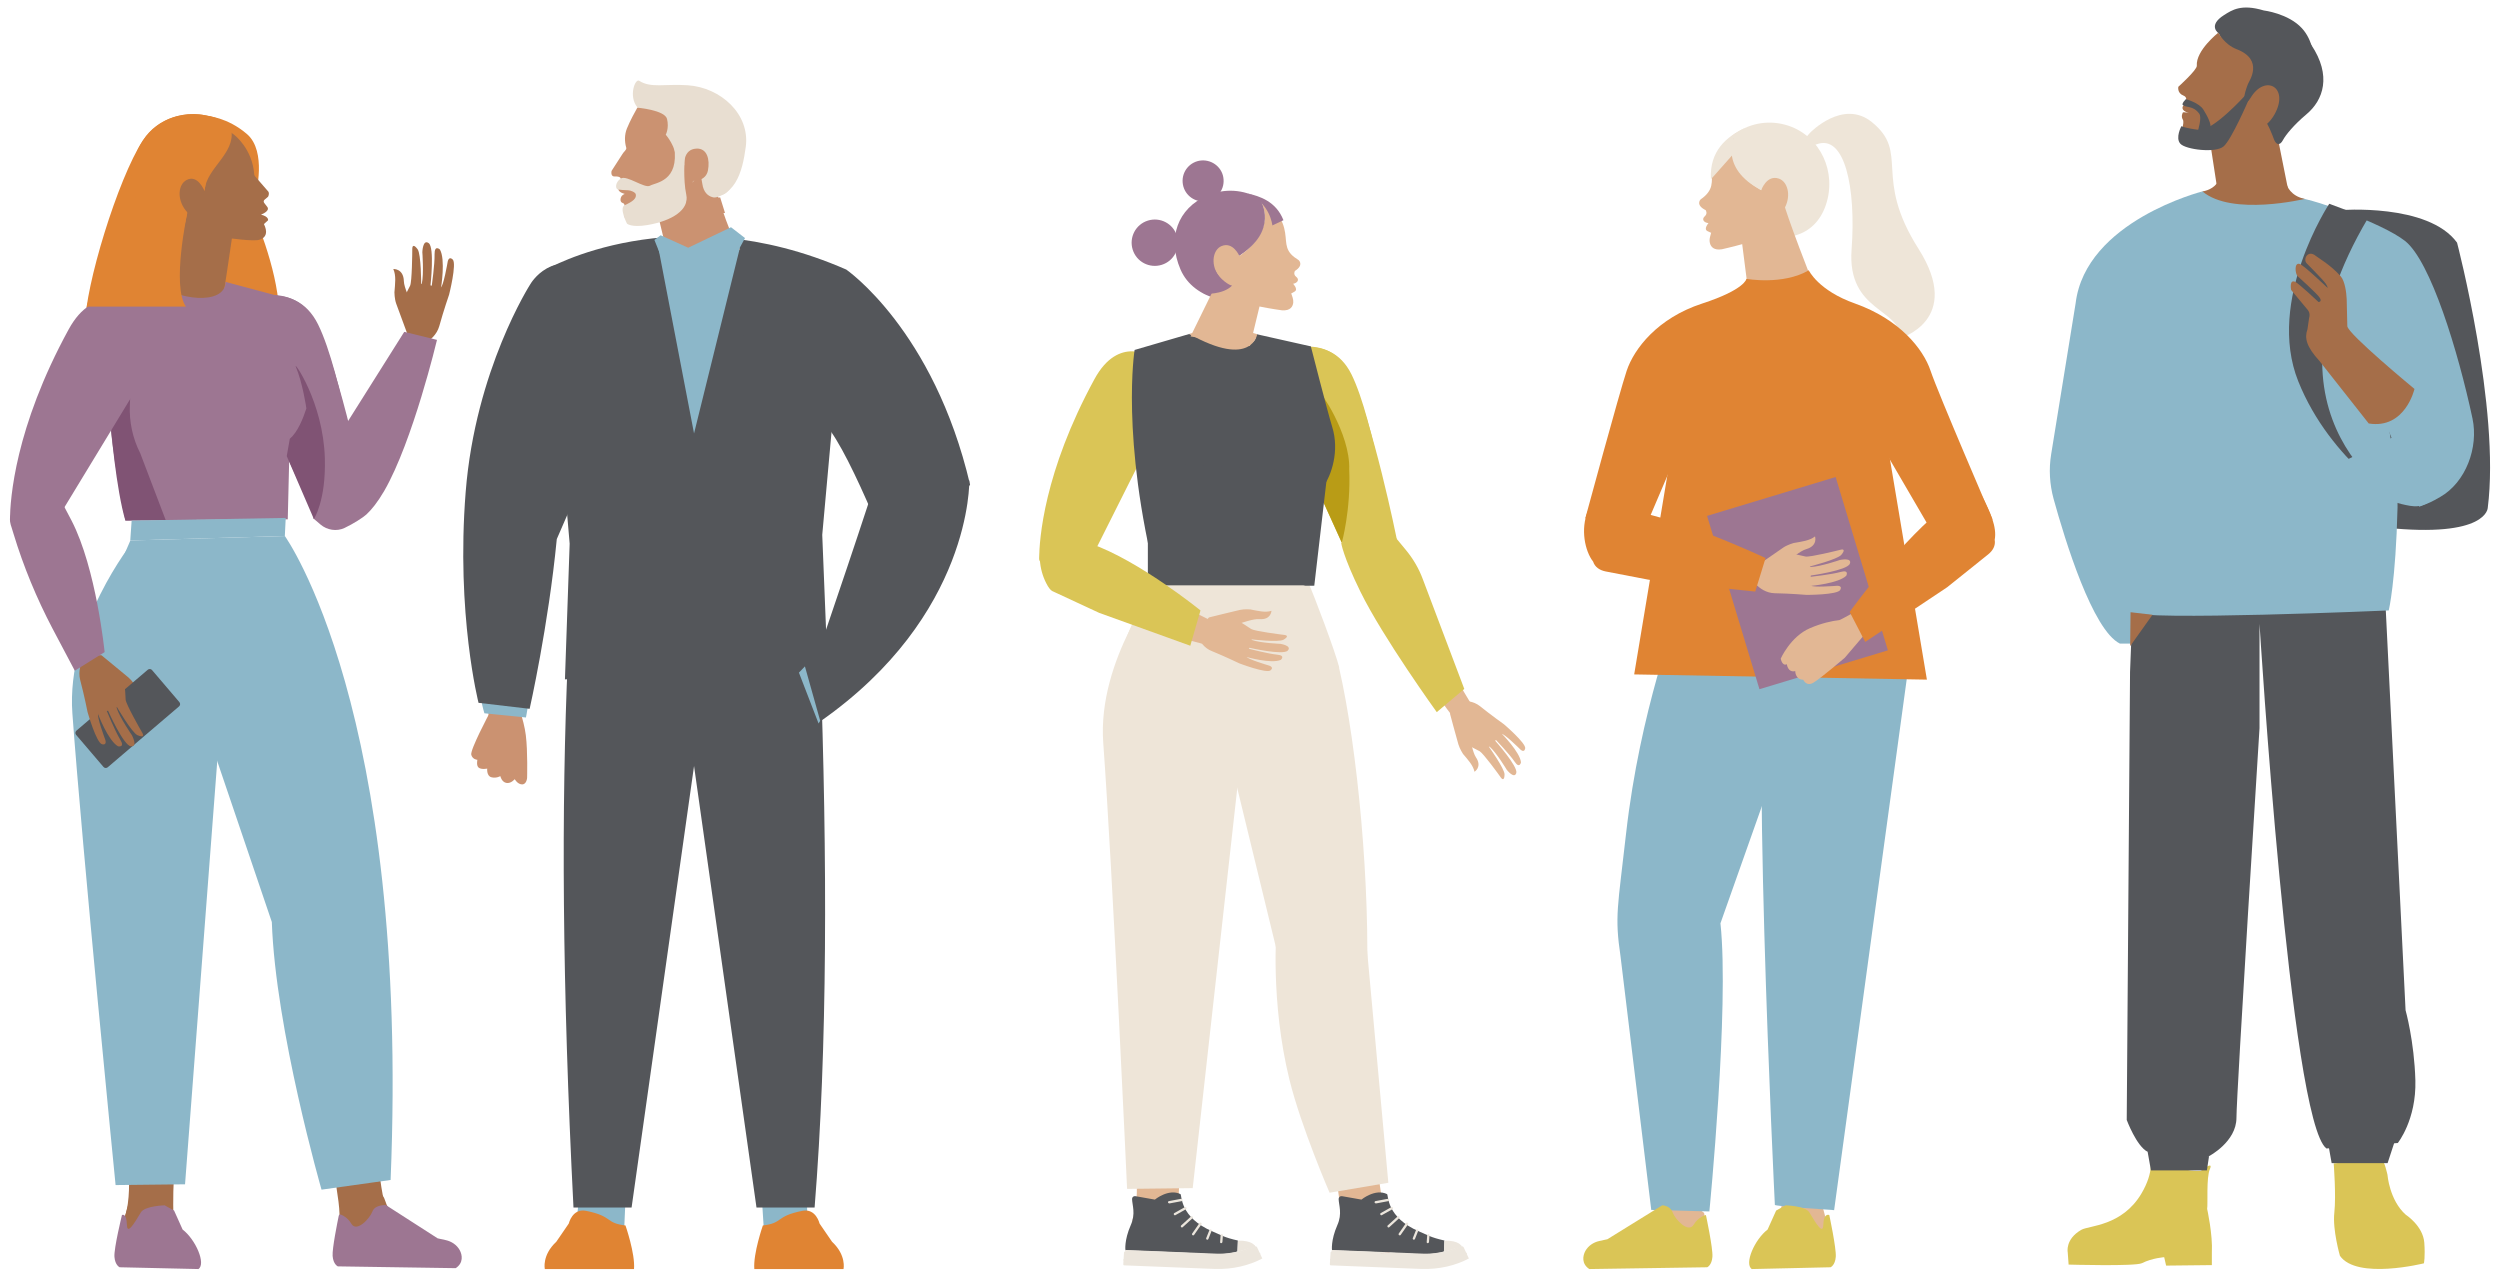 <?xml version="1.0" encoding="utf-8"?>
<!-- Generator: Adobe Illustrator 25.2.3, SVG Export Plug-In . SVG Version: 6.00 Build 0)  -->
<svg version="1.1" id="Layer_1" xmlns="http://www.w3.org/2000/svg" xmlns:xlink="http://www.w3.org/1999/xlink" x="0px" y="0px"
	 viewBox="0 0 1961.7 1000" style="enable-background:new 0 0 1961.7 1000;" xml:space="preserve">
<style type="text/css">
	.st0{fill:#CB9271;}
	.st1{fill:#8CB7C9;}
	.st2{fill:#54565A;}
	.st3{fill:#E8DED1;}
	.st4{fill:#E08433;}
	.st5{fill:#A56E49;}
	.st6{fill:#9D7692;}
	.st7{fill:#805374;}
	.st8{fill:#E2B794;}
	.st9{fill:#EEE5D8;}
	.st10{fill:#993220;}
	.st11{fill:#DAC556;}
	.st12{fill:#B99C16;}
	.st13{fill:#ECE6DD;}
	.st14{display:none;fill:#ECE6DD;}
	.st15{fill:#C46928;}
</style>
<g>
	<g>
		<g>
			<path class="st0" d="M405.2,549.9c0,0,5.8,14.2,7.4,27c1.6,12.8,1,33.6,1,33.6s-0.4,5.1-4,5c-3.5-0.1-5.7-4.1-5.7-4.1
				s-3.1,3.8-6.8,2.9c-3.6-0.9-4.5-5.3-4.5-5.3s-3.1,1.9-7,0.9c-3.9-1-3.3-6.8-3.3-6.8s-4.2,0.9-6.5-0.6c-2.3-1.5-1.2-6.3-1.2-6.3
				s-3.7-0.1-4.8-3.9c-1.1-3.8,14.2-32.5,14.2-32.5L405.2,549.9z"/>
			<polygon class="st1" points="632.7,923.5 633.6,959.3 599.6,968.5 596.6,921 			"/>
			<polygon class="st1" points="455.6,923.5 451.8,967.5 489.8,964.2 491.7,921 			"/>
			<path class="st2" d="M611.7,361.5c0,0,15.1-84.6-22.2-141.9c-13.3-20.5-55.7-24.7-55.7-24.7L611.7,361.5z"/>
			<path class="st0" d="M497.9,200.2c0,0-39.5,6.3,14.8,98.6c51.5,87.6,58.3,84.3,58.3,84.3l22-41.4c0,0-13-39.2-35.7-81.9
				C534.7,217,523.1,192.2,497.9,200.2z"/>
			<polygon class="st0" points="603,412.6 485,413.7 482.7,358.7 601.6,304.8 			"/>
			<path class="st0" d="M461.3,214c0,0-38.3-27.4-69.4,94.9c-29.5,116.1-21.1,119-21.1,119l52.9-16.5c0,0,21.6-43.6,38-98.3
				C478.2,258.5,489.1,228.1,461.3,214z"/>
			<path class="st0" d="M374.4,460l10.2,114.4l23-7.3c0,0,17-84.4,16.4-109.3c-0.5-25-0.1-31.2-0.1-31.2s-30.9-4.6-44.1,1.4
				C376.3,429.5,374.1,448.4,374.4,460z"/>
			<polygon class="st2" points="605.4,478.8 461,450.3 482.7,417.6 587.4,424.8 			"/>
			<path class="st1" d="M380.1,559.7l32.6,3.3c0,0,11.5-57.8,11.9-139.5c0,0,80-151,55.8-188.8c-29-45.4-55.3-17.4-85.9,40.7
				c-27.2,51.5-26.1,153.1-26.1,153.1S370.3,528.2,380.1,559.7z"/>
			<path class="st2" d="M375.5,551.5l40.1,4.7c0,0,14.7-65.1,21.3-133.2l55.3-127.3c0,0,7.8-61-25.7-81.6
				c-33.5-20.6-50.3,8.8-50.3,8.8s-43.2,67.1-50.8,163.2C357.8,482.2,375.5,551.5,375.5,551.5z"/>
			<path class="st2" d="M428.5,211.5c0,0,100.8-58.9,235.5,0l-18.8,208.2l4.1,102l-206,11.4l3.7-106.5L428.5,211.5z"/>
			<path class="st2" d="M445.6,516.6c-5.2,116-4.5,256.4,4.4,430.9h45.6l60.3-426.3L445.6,516.6z"/>
			<path class="st2" d="M643.6,516.6c5.7,158.9,5.7,305.5-4.4,430.9h-45.6l-60.3-426.3L643.6,516.6z"/>
			<path class="st0" d="M578.3,191.8c-5.9-7.1-18.9-50.1-18.9-50.1L512.3,152l9.8,40.8l-10.7,13.1c0,0,30.9,39.1,56.3,29.5
				C593.1,225.6,583.1,197.5,578.3,191.8z"/>
			<path class="st3" d="M500.1,84.2c16.4,20,25.2,71.2,51.1,71.9c25.9,0.8,31.3-20.9,34-40.9c3.4-25.7-19.6-46.5-45.5-48.3
				c-18-1.2-29,2.4-38.1-3.5C498.4,61.3,493,75.5,500.1,84.2z"/>
			<path class="st0" d="M500.1,84.5c-1.8,3.2-5.5,9.8-8.2,16.4c-1.9,4.8-1.9,10.1-0.5,15c0.5,1.7-2.1,3.2-3,5l-8.5,13.2
				c0,0-1.1,4.6,2.5,4.4c4.9-0.3,4.7,1.9,4.7,1.9s0.6,3.9-1,5.7c-3,3.4,1.9,5.5,3.6,5.9c1.7,0.3-2,0.2-2.7,3.7
				c-0.7,3.4,2.2,3.8,2.2,3.8c3.4,2.6-4,11.5,5.8,14.7c6.9,2.2,33.9-0.8,40.8-11.9l8.1-20.3c0,0,9.9,0.4,11.6-8.2s-0.6-17.6-9-17.2
				c-10.7,0.5-9.6,13-9.6,13s-7.1,9.4-6.4-3.3c0.6-10.8-8.1-20.6-8.1-20.6s2.8-5.1,1-12.4C521.6,86.3,500.1,84.5,500.1,84.5z"/>
			<path class="st3" d="M537.3,123c0,0-1.4,17.8,1.2,29.7c2.6,11.9-11.1,20.6-30.5,23.9c-12.7,2.1-16-1.1-16-1.1s-6.4-12.4-1.8-14.5
				c6.3-2.8,9.4-5.3,8.7-8.5c-0.3-1.7-4.3-3.2-6-3.2c-3.2-0.1-6.2-0.3-8-0.6c-2.1-0.4-2.4-5.5,2.2-8.6c4.6-3,18.8,8.1,23,5.6
				c4.2-2.5,23.1-3.1,18.9-30.7C524.8,87.4,537.3,123,537.3,123z"/>
			<path class="st3" d="M562.9,144.9c-0.7-26,24.1-31.6,19.1-18.1c-4.8,13.1-7.9,22-13.4,25.3c-6.3,3.7-16.8-7.9-16.8-7.9
				L562.9,144.9z"/>
			<path class="st0" d="M568.9,167.1l-3.8-12.2c0,0-12.1,2.9-14-10.7c-1.9-13.6-4.2-4.5-4.2-4.5l-7.2,6.6c0,0,0.3,16-4,19.4
				C531.3,169,568.9,167.1,568.9,167.1z"/>
			<path class="st2" d="M496.4,194.2l92.7,2l2.9,61C592,257.2,501,328.4,496.4,194.2z"/>
			<polygon class="st1" points="580.7,194 544.6,340.1 516.7,195 			"/>
			<polygon class="st1" points="580.7,194 584.6,186.8 573.6,178.3 540,194.4 518.4,184.6 513.5,188.3 533.6,238.5 			"/>
			<path class="st2" d="M664,211.5c0,0,68.7,47.2,97.2,168.8l-54.9,76.5c0,0-38.1-101.3-58.7-123.8C626.9,310.4,664,211.5,664,211.5
				z"/>
			<path class="st2" d="M642.7,510.2c0,0,42.7-124.8,48.5-146.4c5.9-21.6,69.4,13.3,69.4,13.3s2.4,106-117.7,189.5L642.7,510.2z"/>
			<polygon class="st1" points="643.6,565.6 631.6,522.9 626.9,527.8 642.3,567.7 			"/>
			<path class="st4" d="M490.8,961.6c0,0,7.7,22.1,6.7,34.2h-70c0,0-2.4-10.8,9-21.4l9.8-14.3c0,0,2.8-12.1,13.5-10
				C481.3,954.4,474.6,959.7,490.8,961.6z"/>
			<path class="st4" d="M598.6,961.6c0,0-7.7,22.1-6.7,34.2h70c0,0,2.4-10.8-9-21.4l-9.8-14.3c0,0-2.8-12.1-13.5-10
				C608.1,954.4,614.8,959.7,598.6,961.6z"/>
		</g>
		<g>
			<path class="st5" d="M101.1,922.4c0,0,1.3,20.1-3.2,32.4c-4.5,12.3,38.2-0.7,38.2-0.7s-0.6-12.7,0.4-32.4
				C137.6,902,101.1,922.4,101.1,922.4z"/>
			<path class="st1" d="M104.3,425c0,0-52.6,65.6-47.5,134.9c7.8,107.2,33.9,370,33.9,370l54.5-0.6L175.6,530L104.3,425z"/>
			<g>
				<path class="st5" d="M320.4,264.1c0,0-8.1-21.8-9.5-25.8c-1.4-3.9-1.4-8.9-1.4-8.9c0.5-6.5,1.5-13.2-0.9-18.3c0,0,8-0.6,8.3,9.5
					c0.1,5.2,5.3,15.5,5.3,15.5s3.8,3.2,4.3,0c0.1-0.6,5.2,30.4,5.2,30.4C327,269.1,320.4,264.1,320.4,264.1z"/>
				<path class="st5" d="M334.8,268.5c2.5-1.6,7.9-5.6,9.9-12.6c3.3-12,7.7-24.7,7.7-24.7s6.2-24.5,2.8-27.6c-3.4-3.1-4,2.3-4,2.3
					s-3.3,19.3-5.5,19.9c-0.8,0.2,0.4-0.2,0.4-0.2s3.6-22-0.9-29.8c0,0-4.3-4-4.2,3.7c0.2,7.7-2.2,24.7-2.2,24.7l-1-0.3
					c0,0,3.3-29.7-1.4-33.1c-4.7-3.5-5,7.1-5,7.1s1.3,16.9-0.4,24.6l-0.5,0.5c0,0,0-23.5-2.8-27.4c-2.9-3.9-4.2-3.1-4.2-0.2
					c0,2.9-0.2,25.4-1.7,28.8c-0.7,1.6-4.9,9-5.5,11.9c-1,4.3,0.6,14.1,1.5,15.7c2.1,3.6,5.1,11.4,6.8,13.1c0.5,0.5-1.3-0.6-1-0.1
					c1.1,1.9-0.3,1.4,1.5,1.9C325,266.8,333.1,269.6,334.8,268.5z"/>
				<g>
					<path class="st5" d="M297.5,918.9c0,0,2.4,22.3,6.9,34.6c4.5,12.3-38.8,5-38.8,5c2.4-5-1.2-23.3-3.6-40.3
						C259.3,898.6,297.5,918.9,297.5,918.9z"/>
					<g>
						<g>
							<g>
								<path class="st4" d="M194.1,154.8c-3.9-6.8-20.4-6-32-1.8c-18.4,6.8-33.7,20.1-34.3,33.9c-0.9,22.9,12,40.6-4.3,70.6
									c-21.5,39.6,82.4,52.8,95.6-2.6C220.5,222.5,206.9,186.1,194.1,154.8z"/>
								<path class="st4" d="M200.7,152.1c0,0,8.8-33.2-6.8-46.8C178.4,91.9,162.6,91,162.6,91L200.7,152.1z"/>
								<path class="st6" d="M187.4,237.6c0,0,42.2-21.6,61,16.5c18.8,38.1,38.8,137,38.8,137l-45.4,3.8c0,0-44.8-100.2-57.8-124.7
									C177.1,257.1,169.6,243.8,187.4,237.6z"/>
								<path class="st6" d="M188.6,238.1c0,0,42.2-21.6,61,16.5c18.8,38.1,33.7,137.2,33.7,137.2l-43.8-5.5
									c0,0-41.3-91.1-54.3-115.6C178.3,257.7,170.8,244.4,188.6,238.1z"/>
								<path class="st2" d="M119.1,213.8c0,0-19.9-47.8-7.9-87.2l31.4,52.8C142.6,179.3,149.7,211.6,119.1,213.8z"/>
								<path class="st4" d="M185.2,117.2c2.7-12.2-6.4-22.2-18.4-25.5c-21-5.8-43.1,0.5-54.7,18.5C92.4,140.4,66.6,225.1,66.8,255
									c0,2,2.5,28.7,2.5,28.7c5.1,6.4-9.5-3.3-11.8,5c-2.1,7.4-9.5,20.5-2.1,22.5c27.4,7.2,65.7-23.4,68.3-53.7
									c0,0,51.7-48.7,55.9-88.1L185.2,117.2z"/>
								<path class="st4" d="M146.9,163.1c0,0,2.3,1.5-2.2-8.8c-4.5-10.3-4.8-15.2,2.6-14.4c7.3,0.8,10.4,3.9,10.4,3.9
									s31.1-8.3,29.6-30.5c-0.4-6.2-8.5-15.6-13.9-18.4c-10.3-5.4-22.4-7-34.6-3.7c-25.8,7-40.8,34.5-33.5,61.4
									c7.3,26.9,28.1,41.3,53.9,34.3c0.1,0-0.6-3.8-3.5-7.3C149.8,172.2,146.9,163.1,146.9,163.1z"/>
								<path class="st5" d="M182.9,179.2c0.5,0.4-9.4,64.1-9.4,64.1c-23.4-3.3-45.1-7.8-51.4-22.4c22.1-23.4,25.6-58.8,25.4-59
									c4.7-13.4,14.2,10.7,25.1,19.9L182.9,179.2z"/>
								<path class="st4" d="M176.5,96.5c0,0,18.5,10.2,0.1,28.1c-9.8,9.5-13.1,19.8-14,23c-0.1,0.4-1.5,4-1.6,3.7
									c-1-4.6-4-10.8-9.2-11.2C145.2,139.4,160.6,93.9,176.5,96.5z"/>
								<path class="st6" d="M225.8,407.5l1.5-62.2c0,0,29.2-20,9.2-52.2c-20-32.2-14.6-59.9-14.6-59.9l-44.9-12
									c-0.3,19-39.3,14.4-55.3,0L79,236.7c0,0,2.3,90.5,19.4,171.7L225.8,407.5z"/>
								<path class="st7" d="M98.4,408.5C91.3,385.1,86.5,333.3,87,331l16.2-41.6l-1.3,28.3c-0.6,13.2,2.2,26.3,8.2,38.1l20,52.5
									L98.4,408.5z"/>
								<path class="st6" d="M101.6,240.4c0,0-27.5-19.1-47.8,18.2C11.6,335.8,8,391.8,7.8,407.6c0,2.4,2.1,4.3,4.5,4l32.2-3.6
									l58.7-96.6C103.3,311.5,132.7,263.2,101.6,240.4z"/>
								<polygon class="st1" points="223.5,420.6 102.2,424.1 103.3,408.5 224.2,406.4 								"/>
								<path class="st6" d="M342.9,266.7c0,0-18.9,79.5-41.4,118.5c-5.3,9.1-10.1,14.9-14,18.5c-2.6,2.4-10.2,7.3-17.2,10.6
									c-6.2,2.9-13.6,1.7-18.8-2.7l-5.6-4.8l4.6-31.3c2.3-9.8,6.2-19.1,11.6-27.6l55.1-87.5L342.9,266.7z"/>
								<path class="st7" d="M227.4,344.3c6.1-5.1,10.4-15.8,13-23.8c0-0.6-3.1-20.6-8.3-32.8c-2.3-5.5,21.5,27.5,22.8,71.8
									c1,33.4-8.6,47.8-8.6,47.8L225,357.9L227.4,344.3z"/>
								<path class="st5" d="M210.6,150.4l-10.5-12.1c-0.3-0.4-0.5-0.9-0.6-1.4c-1.4-20.3-15.7-31.1-15.7-31.1
									c-4-3.1-7.9-5.2-9.6-6.1c-0.5,0.2-0.8,0.3-1.3,0.5c-8.7,21.2-12.4,49.8-12.4,49.8s-5.2-13.6-14.2-8.7
									c-6.5,3.5-7.6,14.9-0.6,23.8c5.5,7,12.1,3.2,12.1,3.2s3.9,15,12.3,17.3c3,0.8,15,1.9,15,1.9c5.4,0.7,11,1.2,16.3,1
									c0,0,11.6-0.5,5.7-12.7l3.2-2.9c0,0,1-2.8-5.5-4.5c0,0,7-2.5,5.1-5.8l-2.6-3.4c-0.6-0.8-0.5-1.9,0.3-2.5l2.7-2.3
									C210.4,154.3,211.6,152.2,210.6,150.4z"/>
								<path class="st4" d="M160.6,149c1.6-17.4,24.2-28.4,20.9-47.2c0,0-1.4-7.8-18.2-6.2S160.6,149,160.6,149z"/>
								<path class="st4" d="M147,166.9c0,0-12.5,57.7-1.1,73.7H68l18.7-64.8L147,166.9z"/>
							</g>
						</g>
					</g>
					<path class="st5" d="M267.8,949.4l-1.9,12.4l64.1,13.4c0,0-22.7-16.2-27.9-33.4C296.8,924.7,267.8,949.4,267.8,949.4z"/>
					<path class="st6" d="M357.6,995.1l-92.5-1.4c0,0-3.6-1.5-4.1-8.2c-0.4-5.8,3.7-26.1,4.8-31.5c0.2-0.8,1-1.2,1.7-0.9
						c1.9,0.7,5.5,2.6,8.3,7.3c4.1,6.7,14.3-4.1,16.4-9.7c2-5.6,10.6-5.1,10.6-5.1l40.6,26.1l6.4,1.4c4.5,1,8.6,3.7,10.9,7.8
						C362.8,984.7,363.8,991,357.6,995.1z"/>
				</g>
			</g>
			<path class="st5" d="M132.3,946.3l4.8,17.8l-40.9,1c0,0-0.4-3.8,4.8-20.9C106.3,927.1,132.3,946.3,132.3,946.3z"/>
			<path class="st6" d="M155.7,995.8l-61.8-1.4c0,0-3.6-1.5-4.1-8.2c-0.5-6.7,5.9-32.8,5.9-32.8s3.6-2.1,3.9,7.7
				c0.2,7.8,5.2-0.1,10.9-9.7c3-5.2,18.7-5.6,18.7-5.6l7.4,4.1l6.7,14.9C153.5,972.6,161.8,991.7,155.7,995.8z"/>
			<path class="st1" d="M223.5,420.6c0,0,98.2,136.1,83,505.3l-54.2,7.6c0,0-36.1-125.4-39-210l-53.2-156.8L69,501.1l33.3-77
				L223.5,420.6z"/>
			<path class="st5" d="M79.7,514.2c0,0,18,14.8,21.2,17.5c3.1,2.7,5.7,7,5.7,7c2.8,5.9,5.3,12.1,10,15.3c0,0-6.6,4.6-11.9-4.1
				c-2.7-4.4-12.4-10.7-12.4-10.7s-4.9-0.9-3.7,2.2c0.2,0.5-19.8-23.7-19.8-23.7C71.5,513.2,79.7,514.2,79.7,514.2z"/>
			<path class="st2" d="M59.7,576.6l21.5,25.2c0.8,1,2.3,1.1,3.3,0.3l56-47.8c1-0.8,1.1-2.3,0.3-3.3l-21.5-25.2
				c-0.8-1-2.3-1.1-3.3-0.3l-56,47.8C59,574.2,58.9,575.6,59.7,576.6z"/>
			<path class="st5" d="M65.1,517.6c-1.4,2.7-4,8.8-2.2,15.9c3.2,12,5.8,25.2,5.8,25.2S75.6,583,80.1,584c4.5,1,2.3-4.1,2.3-4.1
				s-6.8-18.3-5.3-20c0.5-0.6-0.2,0.4-0.2,0.4s7.9,20.8,15.7,25.3c0,0,5.8,1.3,1.7-5.3c-4-6.6-10.5-22.4-10.5-22.4l1-0.2
				c0,0,12.1,27.3,17.9,27.9c5.8,0.6,0.8-8.7,0.8-8.7s-9.6-13.9-12-21.5l0.2-0.7c0,0,11.8,20.3,16.2,22.2c4.5,1.9,5.2,0.6,3.7-2
				c-1.5-2.5-12.6-22.1-13-25.8c-0.2-1.8-0.3-10.2-1.2-13.1c-1.3-4.2-7.6-11.9-9.2-12.8c-3.7-2.1-10.1-7.3-12.5-7.9
				c-0.7-0.2,1.5-0.1,1-0.4c-1.9-1-0.4-1.3-2.3-0.9C74.4,514.2,66,515.9,65.1,517.6z"/>
			<path class="st6" d="M82.1,511.7c0,0-6.5-65.5-25.9-103.1c-19.3-37.7-22-35.2-22-35.2l-23.7,27.3c-3.1,3.7-3.2,8.4-1.5,12.9
				l1.6,5.2c7.8,25.7,18.1,50.6,30.6,74.4l17.5,33.1L82.1,511.7z"/>
		</g>
	</g>
	<g>
		<g>
			<path class="st8" d="M1081.8,923.1c0,0,2.3,21.1,6.5,32.7c4.3,11.6-36.7,4.7-36.7,4.7c2.3-4.7-1.2-22-3.4-38.1
				C1045.7,903.9,1081.8,923.1,1081.8,923.1z"/>
			<path class="st8" d="M891.9,925.8c0,0,1.3,19-3,30.6c-4.3,11.6,36.1-0.7,36.1-0.7s-0.6-12,0.4-30.6
				C926.3,906.4,891.9,925.8,891.9,925.8z"/>
			<path class="st9" d="M1022.9,453.1l27.9,71.1c14.6,63.6,24.6,172.9,21.6,252l-65.6-9.9l-49-201.5
				C957.7,564.8,962.8,443.1,1022.9,453.1z"/>
			<path class="st9" d="M910.6,455.3c0,0-49.7,62-44.9,127.6c7.4,101.4,18.7,350,18.7,350l51.5-0.6L978,554.5L910.6,455.3z"/>
			<path class="st9" d="M1001.7,728.3c0,0-5,57.4,10.1,118.9c9.2,37.3,31.5,88.7,31.5,88.7l46.1-7.8l-17.2-188
				C1072.3,740.1,1009.8,673.1,1001.7,728.3z"/>
			<path class="st10" d="M1055.6,946.7c0,0-1.6,10.2-3.8,15.8c-2.2,5.6-3.3,11.8,13.5,14.8c16.8,3,22,9.3,22,9.3l12.7-15.3
				c0,0-16.4-7.5-17.9-26.2L1055.6,946.7z"/>
			<g>
				<path class="st8" d="M1123.1,494.8c0,0,13.3,28.3,32.6,59.8c0,0,6.6,9.3,11.4,11.2l-15,8.8c0,0-1.9-0.3-11.8-12
					c-9.9-11.7-49-70.6-49-70.6s-14.8-5.4,4.1-27.6l24.6,21.5L1123.1,494.8z"/>
				<path class="st8" d="M1154.1,560.5c0,0,7.2,5,8.2,10.1c1,5.1,3.7,9.2,3.7,9.2l-3.2,1.3c0,0-4.5-1.5-6.5-6
					c-2-4.5-10.1-6.9-13.9-7.5C1138.7,566.9,1154.1,560.5,1154.1,560.5z"/>
				<path class="st11" d="M1001.6,277.7c0,0,39.9-20.4,57.7,15.6c17.8,36,36.7,129.6,36.7,129.6l-42.9,3.6c0,0-42.4-94.8-54.7-118
					C991.9,296.1,984.8,283.6,1001.6,277.7z"/>
				<path class="st11" d="M1002.8,278.2c0,0,39.9-20.4,57.7,15.6c17.8,36,31.9,129.8,31.9,129.8l-41.5-5.2c0,0-39-86.2-51.3-109.4
					C993,296.7,985.9,284.1,1002.8,278.2z"/>
				<path class="st11" d="M904,280.3c0,0-26-18.1-45.2,17.2c-39.8,73-43.3,126-43.4,140.9c0,2.3,2,4.1,4.2,3.8l34.4,0.5l46.5-92.7
					C900.4,350.1,933.4,301.9,904,280.3z"/>
				<path class="st9" d="M971.9,579.7c0,0-52.6-24.2-98.8-37.6c0,0,4.6-48.5,38.4-89.6l115.4,5.4c3.6,7.6,21.3,54.5,24,66
					c0,0-29,6.8-51.3,35.9c-15.5,20.3-20.6,17-26.5,19.7L971.9,579.7z"/>
				<path class="st12" d="M1036.8,374.9c5.8-4.8,6.8-12.3,9.2-20c0-0.6-4.6-33.7-9.5-45.3c-2.2-5.2,23.2,30.3,22.2,58.8
					c1.4,31.6-5.8,57.4-5.8,57.4l-15.7-34.5L1036.8,374.9z"/>
				<path class="st2" d="M1022.9,453l10.1-73.5c0,0,2.2,6.8,6.1,1.2c5.2-7.5,12.3-26.4,6.2-45.9c-3.8-12.4-16.7-63-16.7-63
					l-43.2-9.7c1.9,14.2-26.9,8.2-52.3,0l-42.8,12.5c0,0-11.1,68.4,17.4,181.8L1022.9,453z"/>
				<path class="st2" d="M904.3,458.9c-1.2-1.2-5-85-4.5-87.2l12.6-28.8l-2.4,24.3c2.5,13.8,8.7,19.8,12.2,22.3l16.7,69.4H904.3z"/>
				<polygon class="st2" points="1031.5,459.3 900.7,459.3 900.7,380.4 941.2,437.8 				"/>
				<path class="st11" d="M1127.4,558.8c0,0-42.3-58.6-59.9-94.5c-13.7-27.9-15.1-38.3-15.1-38.3l41.8-5.3l9,10.9
					c5.7,6.9,10.2,14.6,13.3,23l32.5,86L1127.4,558.8z"/>
				<path class="st8" d="M1149.7,555.4c0,0,11.6,10,12.7,15.1c1,5.1,3.7,9.2,3.7,9.2l-3.2,1.3c0,0-4.5-1.5-6.5-6
					c-2-4.5-10.1-6.9-13.9-7.5C1138.7,566.9,1149.7,555.4,1149.7,555.4z"/>
			</g>
			<path class="st8" d="M1147.3,550c2.7-0.1,8.8,0,14,4.1c8.8,7.1,18.8,14.2,18.8,14.2s17.5,14.9,16.7,19c-0.9,4.1-4.2,0.4-4.2,0.4
				s-12.6-12.5-14.6-11.9c-0.7,0.2,0.4-0.1,0.4-0.1s14.3,14.4,15.1,22.5c0,0-1.1,5.3-5-0.5c-3.9-5.8-14.7-17.1-14.7-17.1l-0.5,0.7
				c0,0,18.1,20.3,16.5,25.3c-1.6,5-7.5-2.6-7.5-2.6s-7.9-13.2-13.3-18l-0.7-0.1c0,0,12.4,17.4,12.3,21.8c-0.1,4.4-1.5,4.5-3,2.3
				c-1.5-2.2-13.6-18.8-16.5-20.5c-1.4-0.8-8.4-4.1-10.4-5.9c-3-2.7-7-10.8-7.2-12.5c-0.3-3.8-2.3-11.1-1.9-13.3
				c0.1-0.7-0.7,1.1-0.7,0.7c-0.1-2-1-0.8,0.1-2.2C1141,556.4,1145.5,550.1,1147.3,550z"/>
			<path class="st8" d="M1137.8,560.1c0,0,5.5,20.5,6.6,24.1c1.1,3.6,3.6,7.4,3.6,7.4c3.8,4.5,8,9,9,14c0,0,6.3-3.8,1.1-11.4
				c-2.6-3.9-4.3-14.3-4.3-14.3s1.1-4.4,3.2-2.3c0.4,0.4-12.2-25.3-12.2-25.3C1140.1,552.9,1137.8,560.1,1137.8,560.1z"/>
			<path class="st10" d="M1053.5,953.5l-1.8,11.7l48.5,0.9c0,0-9.4-3.6-14.4-19.8C1080.9,930.2,1053.5,953.5,1053.5,953.5z"/>
			<polygon class="st2" points="1024.3,459.5 1031.3,459.5 1041.6,371 916.6,364 940.7,435 			"/>
			<g>
				<path class="st8" d="M940.5,500.7c1.2,2.5,4.2,7.8,10.4,10.2c10.5,4.3,21.5,9.6,21.5,9.6s21.5,8.2,24.6,5.5
					c3.2-2.7-1.7-3.9-1.7-3.9s-17.1-5-17.4-7c-0.1-0.7,0.1,0.4,0.1,0.4s19.5,5.6,27,2.3c0,0,4.1-3.5-2.9-4.1
					c-7-0.7-22.1-4.6-22.1-4.6l0.4-0.8c0,0,26.5,6.1,30.1,2.2c3.6-3.9-5.9-5.3-5.9-5.3s-15.4-0.6-22.2-3l-0.4-0.5
					c0,0,21.2,2.5,25.1,0.3c3.8-2.2,3.3-3.5,0.6-3.8c-2.7-0.3-23-2.9-25.9-4.6c-1.4-0.8-7.6-5.3-10.2-6.2c-3.7-1.3-12.8-1-14.4-0.3
					c-3.5,1.6-10.8,3.4-12.6,4.8c-0.5,0.4,0.7-1.1,0.2-0.9c-1.8,0.8-1.2-0.4-1.9,1.2C943.1,492,939.7,499.1,940.5,500.7z"/>
				<path class="st8" d="M948.6,484.5c0,0,20.6-5.1,24.3-5.9c3.7-0.8,8.2-0.4,8.2-0.4c5.8,1.1,11.7,2.7,16.6,1.1
					c0,0-0.3,7.3-9.5,6.5c-4.7-0.4-14.6,3.2-14.6,3.2s-3.3,3.1-0.4,3.9c0.5,0.1-28,1.5-28,1.5C943.5,490,948.6,484.5,948.6,484.5z"
					/>
			</g>
			<polygon class="st8" points="939.8,481.8 932.4,502.2 943.3,505.1 949.2,486.5 			"/>
			<path class="st11" d="M942,479c0,0-48.1-39.1-85.9-52.3c-36.7-12.8-30.5-6.6-33.9-6l-2.8,1.5c-5.5,9.9-4.1,24.5,1.6,35.5
				c1.6,3.2,3.3,5.4,4.7,6.1l36.8,17.1l71.5,25.8L942,479z"/>
			<g>
				<path class="st6" d="M964.6,220.4c0,0-1.5,2.7-7.1-6.5c-5.6-9.2-2.7-15.3,4.4-15.5c7.1-0.2,10.4,2.3,10.4,2.3s30.8-19.6,15.7-45
					c-12-6.9-26.8-8.2-40.6-2.3c-23.5,10.1-31.6,33.5-21.1,58c10.5,24.5,44.7,30.7,68.2,20.6c0.1,0-17.5-2.4-20.7-5.4
					C967.3,220.4,964.6,220.4,964.6,220.4z"/>
				<path class="st8" d="M1019,204.1c-2.6-1.6-4.5-3.1-5.9-4.6c-6.1-6.7-2.4-13.5-6.7-24.4c-3.7-9.3-14.1-16.8-17.3-18.8
					c-0.3-0.2-0.6-0.4-0.9-0.5c15.1,25.4-15.7,45-15.7,45s-5-11.5-14-7.7c-6.5,2.7-8.7,13.4-2.9,22.5c4.5,7.2,11.2,4.2,11.2,4.2
					s2.2,14.6,10,17.7c2.7,1.1,7.3,2.1,12,3.1c8.8,1.8,17.2,2.9,17.2,2.9c6.9,0.5,8.5-3.3,8.8-6.1c0.1-1.3-0.1-2.6-0.5-3.9l-1.1-3.3
					c0,0,0.3,0.1,2.8-1.5c2.8-1.8-1.3-6-1.3-6c3.8-0.8,5-3.5,2.4-5.5c-2.6-2-1-4.6-1-4.6C1023.5,207.9,1019,204.1,1019,204.1z"/>
				<polygon class="st8" points="991.4,227.7 980.8,271.5 934.2,264 967.6,195.9 				"/>
				<path class="st6" d="M989.2,157.6c0,0,14.5,23.3-17,43l15.6-45.1C989.5,156.4,987.7,156.4,989.2,157.6z"/>
				<path class="st6" d="M979,151.8c9.2,2.1,22.3,6.1,28.1,21l-8.7,4.1C998.4,177,996.8,159.5,979,151.8z"/>
				<path class="st6" d="M923.5,185c3,9.6-2.3,19.8-11.9,22.8c-9.6,3-19.8-2.3-22.8-11.9c-3-9.6,2.3-19.8,11.9-22.8
					C910.3,170.1,920.5,175.4,923.5,185z"/>
				<path class="st6" d="M960.1,140.7c0.7,8.9-5.9,16.6-14.8,17.3c-8.9,0.7-16.6-5.9-17.3-14.8c-0.7-8.9,5.9-16.6,14.8-17.3
					C951.7,125.3,959.5,131.9,960.1,140.7z"/>
				<path class="st6" d="M944.9,230.5c0,0,14.5,1.1,21.9-6.4c-1.9,0-9.8-4.9-13.3-12.1C953.5,212.1,933.7,214,944.9,230.5z"/>
			</g>
			<g>
				<path class="st2" d="M1045.2,981.1c0,0-1.1-7.7,4.2-19.8c4-8.9,1.1-15.8,1-20.5c0-1.4,1.2-2.4,2.6-2.2l15.3,2.7
					c0,0,10.8-8.9,20.1-4.3c1.2,0.9-0.8,18.3,25.4,29.4c6.4,2.7,8.8,4.6,19.6,7l-0.3,8.6c0,0-7.6,3.2-24.7,1.9
					C1091.2,982.7,1045.2,981.1,1045.2,981.1z"/>
				<path class="st13" d="M1115.6,995.7c13.5,0.5,26.8-2.7,37-8.2l-4.1-8.8c-0.4-0.7-1.2-0.9-1.8-0.6c-9.5,4.9-20,7.1-31.2,6.5
					l-0.6,0l-70-2.6c-0.4,0-0.8,0.3-0.8,0.7l-0.6,9.4c0,0.4,0.3,0.8,0.7,0.8l70.7,2.8C1115.2,995.7,1115.4,995.7,1115.6,995.7z"/>
				<path class="st13" d="M1043.7,989.2l71,2.8c12.5,0.5,25.4-2.3,36.5-7.9l-0.6-1.1c-10.9,5.5-23.7,8.3-35.9,7.8l-71-2.8
					L1043.7,989.2z"/>
				<path class="st13" d="M1146.7,977.7c0,0-1.7-4.4-13.3-4.2l-0.4,8.8C1133.1,982.3,1142.4,979.9,1146.7,977.7z"/>
				<path class="st2" d="M1118.4,974.5c0-1.1,1-2,2.1-1.9c1.1,0,2,1,1.9,2.1c0,1.1-1,2-2.1,1.9
					C1119.2,976.6,1118.3,975.6,1118.4,974.5z"/>
				<path class="st2" d="M1107.4,972c0-1.1,1-2,2.1-1.9c1.1,0,2,1,1.9,2.1c0,1.1-1,2-2.1,1.9C1108.2,974,1107.3,973.1,1107.4,972z"
					/>
				<path class="st2" d="M1096.4,968.7c0-1.1,1-2,2.1-1.9c1.1,0,2,1,1.9,2.1c0,1.1-1,2-2.1,1.9
					C1097.2,970.7,1096.3,969.8,1096.4,968.7z"/>
				<path class="st14" d="M1090.8,978.5c0-1.1,1-2,2.1-2c1.1,0,2,1,2,2.1c0,1.1-1,2-2.1,2C1091.6,980.6,1090.7,979.6,1090.8,978.5z
					 M1091.7,978.5c0,0.6,0.5,1.2,1.1,1.2c0.6,0,1.2-0.5,1.2-1.1c0-0.6-0.5-1.2-1.1-1.2C1092.3,977.4,1091.7,977.9,1091.7,978.5z"/>
				<path class="st14" d="M1079,978c0-1.1,1-2,2.1-2c1.1,0,2,1,2,2.1c0,1.1-1,2-2.1,2C1079.8,980.1,1078.9,979.2,1079,978z
					 M1079.9,978.1c0,0.6,0.5,1.2,1.1,1.2c0.6,0,1.2-0.5,1.2-1.1c0-0.6-0.5-1.2-1.1-1.2C1080.5,976.9,1079.9,977.4,1079.9,978.1z"/>
				<path class="st2" d="M1087.3,962.3c0-1.1,1-2,2.1-1.9c1.1,0,2,1,1.9,2.1c0,1.1-1,2-2.1,1.9
					C1088.1,964.4,1087.3,963.4,1087.3,962.3z"/>
				<path class="st2" d="M1081.6,953.1c0-1.1,1-2,2.1-1.9c1.1,0,2,1,1.9,2.1c0,1.1-1,2-2.1,1.9
					C1082.4,955.1,1081.6,954.2,1081.6,953.1z"/>
				<path class="st2" d="M1077.3,943.6c0-1.1,1-2,2.1-1.9c1.1,0,2,1,1.9,2.1c0,1.1-1,2-2.1,1.9
					C1078.2,945.6,1077.3,944.7,1077.3,943.6z"/>
				<path class="st13" d="M1117,985.2c3.1,0.1,17.2,0.2,30.1-6.9l-0.7-1.3c-14,7.8-29.7,6.7-29.9,6.7l-71.5-2.9l-0.1,1.5l71.5,2.9
					C1116.4,985.2,1116.7,985.2,1117,985.2z"/>
				<path class="st13" d="M1089.5,963.2c0.3,0,0.5-0.1,0.7-0.3l7.7-7c0.4-0.4,0.3-0.9,0-1.3c-0.4-0.4-0.9-0.3-1.3,0l-7.7,7
					c-0.4,0.4-0.3,0.9,0,1.3C1089.1,963.1,1089.3,963.1,1089.5,963.2z"/>
				<path class="st13" d="M1083.9,953.6c0.2,0,0.4,0,0.6-0.2l8.2-4.6c0.4-0.3,0.5-0.9,0.2-1.3c-0.3-0.4-0.9-0.5-1.3-0.2l-8.2,4.6
					c-0.4,0.3-0.5,0.9-0.2,1.3C1083.4,953.5,1083.7,953.6,1083.9,953.6z"/>
				<path class="st13" d="M1079.5,944.3l0.3,0l9.6-1.8c0.5-0.2,0.7-0.7,0.6-1.2c-0.2-0.5-0.7-0.7-1.2-0.6l-9.6,1.8
					c-0.5,0.2-0.7,0.7-0.6,1.2C1078.8,944,1079.2,944.2,1079.5,944.3z"/>
				<path class="st13" d="M1098.3,969.4c0.3,0,0.6-0.1,0.8-0.4l5.7-8.2c0.3-0.4,0.2-1-0.2-1.3c-0.4-0.3-1-0.2-1.3,0.2l-5.7,8.2
					c-0.3,0.4-0.2,1,0.2,1.3C1098,969.3,1098.2,969.4,1098.3,969.4z"/>
				<path class="st13" d="M1109.4,972.8c0.4,0,0.7-0.2,0.9-0.6l2.5-6.3c0.2-0.5,0-1-0.5-1.2c-0.5-0.2-1,0-1.2,0.5l-2.5,6.3
					c-0.2,0.5,0,1,0.5,1.2L1109.4,972.8z"/>
				<path class="st13" d="M1120.3,975.5c0.5,0,0.9-0.4,1-0.8l0.4-5.3c0-0.5-0.3-0.9-0.8-1c-0.5,0-0.9,0.3-1,0.8l-0.4,5.3
					C1119.4,975.1,1119.8,975.5,1120.3,975.5L1120.3,975.5z"/>
			</g>
			<g>
				<path class="st2" d="M883.1,981.1c0,0-1.1-7.7,4.2-19.8c4-8.9,1.1-15.8,1-20.5c0-1.4,1.2-2.4,2.6-2.2l15.3,2.7
					c0,0,10.8-8.9,20.1-4.3c1.2,0.9-0.8,18.3,25.4,29.4c6.4,2.7,8.8,4.6,19.6,7L971,982c0,0-7.6,3.2-24.7,1.9
					C929.2,982.7,883.1,981.1,883.1,981.1z"/>
				<path class="st13" d="M953.5,995.7c13.5,0.5,26.8-2.7,37-8.2l-4.1-8.8c-0.4-0.7-1.2-0.9-1.8-0.6c-9.5,4.9-20,7.1-31.2,6.5
					l-0.6,0l-70-2.6c-0.4,0-0.8,0.3-0.8,0.7l-0.6,9.4c0,0.4,0.3,0.8,0.7,0.8l70.7,2.8C953.1,995.7,953.3,995.7,953.5,995.7z"/>
				<path class="st13" d="M881.6,989.2l71,2.8c12.5,0.5,25.4-2.3,36.5-7.9l-0.6-1.1c-10.9,5.5-23.7,8.3-35.9,7.8l-71-2.8
					L881.6,989.2z"/>
				<path class="st13" d="M984.7,977.7c0,0-1.7-4.4-13.3-4.2l-0.4,8.8C971,982.3,980.3,979.9,984.7,977.7z"/>
				<path class="st2" d="M956.3,974.5c0-1.1,1-2,2.1-1.9c1.1,0,2,1,1.9,2.1c0,1.1-1,2-2.1,1.9C957.1,976.6,956.3,975.6,956.3,974.5z
					"/>
				<path class="st2" d="M945.3,972c0-1.1,1-2,2.1-1.9c1.1,0,2,1,1.9,2.1c0,1.1-1,2-2.1,1.9C946.1,974,945.3,973.1,945.3,972z"/>
				<path class="st2" d="M934.3,968.7c0-1.1,1-2,2.1-1.9c1.1,0,2,1,1.9,2.1c0,1.1-1,2-2.1,1.9C935.1,970.7,934.2,969.8,934.3,968.7z
					"/>
				<path class="st14" d="M928.7,978.5c0-1.1,1-2,2.1-2c1.1,0,2,1,2,2.1c0,1.1-1,2-2.1,2C929.5,980.6,928.7,979.6,928.7,978.5z
					 M929.6,978.5c0,0.6,0.5,1.2,1.1,1.2c0.6,0,1.2-0.5,1.2-1.1c0-0.6-0.5-1.2-1.1-1.2C930.2,977.4,929.6,977.9,929.6,978.5z"/>
				<path class="st14" d="M916.9,978c0-1.1,1-2,2.1-2c1.1,0,2,1,2,2.1c0,1.1-1,2-2.1,2C917.7,980.1,916.9,979.2,916.9,978z
					 M917.8,978.1c0,0.6,0.5,1.2,1.1,1.2c0.6,0,1.2-0.5,1.2-1.1c0-0.6-0.5-1.2-1.1-1.2C918.4,976.9,917.8,977.4,917.8,978.1z"/>
				<path class="st2" d="M925.2,962.3c0-1.1,1-2,2.1-1.9c1.1,0,2,1,1.9,2.1c0,1.1-1,2-2.1,1.9C926,964.4,925.2,963.4,925.2,962.3z"
					/>
				<path class="st2" d="M919.6,953.1c0-1.1,1-2,2.1-1.9c1.1,0,2,1,1.9,2.1c0,1.1-1,2-2.1,1.9C920.4,955.1,919.5,954.2,919.6,953.1z
					"/>
				<path class="st2" d="M915.3,943.6c0-1.1,1-2,2.1-1.9c1.1,0,2,1,1.9,2.1c0,1.1-1,2-2.1,1.9C916.1,945.6,915.2,944.7,915.3,943.6z
					"/>
				<path class="st13" d="M955,985.2c3.1,0.1,17.2,0.2,30.1-6.9l-0.7-1.3c-14,7.8-29.7,6.7-29.9,6.7l-71.5-2.9l-0.1,1.5l71.5,2.9
					C954.4,985.2,954.6,985.2,955,985.2z"/>
				<path class="st13" d="M927.4,963.2c0.3,0,0.5-0.1,0.7-0.3l7.7-7c0.4-0.4,0.3-0.9,0-1.3c-0.4-0.4-0.9-0.3-1.3,0l-7.7,7
					c-0.4,0.4-0.3,0.9,0,1.3C927,963.1,927.2,963.1,927.4,963.2z"/>
				<path class="st13" d="M921.9,953.6c0.2,0,0.4,0,0.6-0.2l8.2-4.6c0.4-0.3,0.5-0.9,0.2-1.3c-0.3-0.4-0.9-0.5-1.3-0.2l-8.2,4.6
					c-0.4,0.3-0.5,0.9-0.2,1.3C921.3,953.5,921.6,953.6,921.9,953.6z"/>
				<path class="st13" d="M917.4,944.3l0.3,0l9.6-1.8c0.5-0.2,0.7-0.7,0.6-1.2c-0.2-0.5-0.7-0.7-1.2-0.6l-9.6,1.8
					c-0.5,0.2-0.7,0.7-0.6,1.2C916.7,944,917.1,944.2,917.4,944.3z"/>
				<path class="st13" d="M936.2,969.4c0.3,0,0.6-0.1,0.8-0.4l5.7-8.2c0.3-0.4,0.2-1-0.2-1.3c-0.4-0.3-1-0.2-1.3,0.2l-5.7,8.2
					c-0.3,0.4-0.2,1,0.2,1.3C935.9,969.3,936.1,969.4,936.2,969.4z"/>
				<path class="st13" d="M947.3,972.8c0.4,0,0.7-0.2,0.9-0.6l2.5-6.3c0.2-0.5,0-1-0.5-1.2c-0.5-0.2-1,0-1.2,0.5l-2.5,6.3
					c-0.2,0.5,0,1,0.5,1.2L947.3,972.8z"/>
				<path class="st13" d="M958.2,975.5c0.5,0,0.9-0.4,1-0.8l0.4-5.3c0-0.5-0.3-0.9-0.8-1c-0.5,0-0.9,0.3-1,0.8l-0.4,5.3
					C957.3,975.1,957.7,975.5,958.2,975.5L958.2,975.5z"/>
			</g>
			<path class="st8" d="M933.1,262l26.6-7.4l26.8,7.6C986.6,262.2,982.4,289.6,933.1,262z"/>
		</g>
		<g>
			<path class="st9" d="M1420.4,104.1c0,0,25.7-26.7,48.4-8.3c30.1,24.4,0.5,42.5,36.6,99.4c35.6,56.1-14.7,70.3-14.7,70.3
				c1.4-23.6-41.4-20.5-37.8-69.6c3.6-48.5-5.3-91.2-27.6-82.6C1403.1,121.8,1420.4,104.1,1420.4,104.1z"/>
			<path class="st2" d="M1496.2,532.4c0,0,1.5-72.8-47.9-99.4c-49.4-26.6-103.3,29.1-103.3,29.1l18.4,100.7L1496.2,532.4z"/>
			<path class="st8" d="M1337.2,951.8l1.9,12.4l-51.3,1c0,0,10-3.8,15.2-20.9C1308.2,927.1,1337.2,951.8,1337.2,951.8z"/>
			<path class="st8" d="M1398,946.3l-4.8,17.8l40.9,1c0,0,0.4-3.8-4.8-20.9C1424.1,927.1,1398,946.3,1398,946.3z"/>
			<path class="st1" d="M1392.7,945.4c0,0-20.6-415.3-4.2-457.1c37.2-94.4,107.8,43.7,107.8,43.7l-57.1,417.6l-1-0.1
				C1438.2,949.5,1391.5,946.5,1392.7,945.4z"/>
			<path class="st1" d="M1316.3,481.3c0,0-29.5,76.7-40.3,172.3c-6.6,58.8-9.1,64.9-4.4,96.9l24.1,198.9l45.6,1.2
				c0,0,15.8-160.2,8.7-226.1l92.7-262L1316.3,481.3z"/>
			<path class="st1" d="M1314.4,488.9l10.1-46.9l130.1-11.7c0,0,30.8,77,5.5,123.9C1434.8,601.1,1314.4,488.9,1314.4,488.9z"/>
			<g>
				<path class="st9" d="M1391.4,168.8c0,0,1.7,2.6,6.7-7.3c5-9.9,1.5-15.9-5.7-15.5c-7.3,0.3-10.5,3.2-10.5,3.2
					s-33.2-17.6-19.8-44.8c11.8-8,26.8-10.6,41.4-5.7c24.9,8.4,38,36.3,29.2,62.2c-8.8,25.9-34.1,30.2-59,21.7c-0.1,0,4.9,5,7.9,1.7
					C1388,177.6,1391.4,168.8,1391.4,168.8z"/>
				<path class="st15" d="M1349.7,187.2L1349.7,187.2L1349.7,187.2z"/>
				<path class="st8" d="M1334.4,156.5c2.6-1.8,4.4-3.5,5.7-5.2c5.7-7.4,1.3-14,4.9-25.6c3.1-9.9,13.2-18.3,16.3-20.7
					c0.3-0.2,0.6-0.4,0.9-0.6c-13.4,27.3,19.8,44.8,19.8,44.8s4.2-12.2,13.7-9.1c6.9,2.2,10,13,4.8,22.9c-4,7.7-11.1,5.2-11.1,5.2
					s-1.1,15.2-8.9,18.9c-2.7,1.3-7.3,2.8-12,4.1c-8.9,2.5-17.4,4.4-17.4,4.4c-6.3,1-8.6-2-9.3-4.6c-0.5-1.6-0.4-3.3,0-5l0.9-3.4
					c0,0-0.3,0.1-3-1.3c-3.1-1.7,0.9-6.2,0.9-6.2c-4-0.5-5.4-3.2-2.9-5.4c2.5-2.2,0.7-4.8,0.7-4.8
					C1330.1,160.8,1334.4,156.5,1334.4,156.5z"/>
				<path class="st8" d="M1367,191.1l5.3,41.5l19.6,123l34-124.7c-23.2-59.7-27-72.4-27.5-77.1L1367,191.1z"/>
				<path class="st9" d="M1361.1,106.5c0,0-13,25.1,20.9,42.7l-19.6-45C1360.7,105.2,1362.6,105,1361.1,106.5z"/>
				<path class="st9" d="M1369.1,100.5c-14.3,6.7-27.8,17.9-26.6,40.2l25.1-28.3C1367.6,112.4,1349.6,114.6,1369.1,100.5z"/>
				<path class="st4" d="M1419.3,212.1c0,0,7.4,15.9,36.4,26.1c34.6,12.3,53.4,35.4,59.2,52.8c5.8,17.4,48.6,116.6,48.6,116.6
					l-46.4,11.6l-52.6-90.2c0,0,17.4,10.7,5.2,4.4C1457.5,327,1371.2,309,1419.3,212.1z"/>
				<path class="st4" d="M1370.4,218.8c0,0-1,8.4-34.8,19.4c-34.9,11.4-53.4,35.4-59.2,52.8c-5.8,17.4-32.4,115.5-32.4,115.5
					l35.3,35l48.2-113.1c0,0-18,11.3-5.8,4.9C1333.9,327,1418.6,315.7,1370.4,218.8z"/>
				<path class="st4" d="M1474.9,312l37.1,221.3l-229.7-4.1l36.4-218.5C1318.8,310.6,1407,246.5,1474.9,312z"/>
				<path class="st4" d="M1370.4,218.8c0,0,28.5,5.2,48.9-6.7l-4.7,90.3l-49.3-5.8L1370.4,218.8z"/>
				<polygon class="st6" points="1380.6,540.8 1481.4,510.3 1481.4,510.3 1440.4,374.3 1440.4,374.3 1339.5,404.8 				"/>
				<path class="st8" d="M1378.6,459.3c2.1,2,7.1,6.1,14.1,6.2c12,0.2,24.9,1.3,24.9,1.3s24.3,0,26.4-3.9c2.1-3.9-3.2-3.2-3.2-3.2
					s-18.8,1.5-19.9-0.3c-0.4-0.7,0.3,0.3,0.3,0.3s21.3-1.9,27.5-7.9c0,0,2.7-5-4.4-3c-7.1,2-23.5,3.8-23.5,3.8l0.1-1
					c0,0,28.5-4,30.6-9.2c2.1-5.2-7.8-3-7.8-3s-15.4,5.3-23,5.5l-0.6-0.4c0,0,21.9-5.6,24.8-9.2c3-3.6,1.9-4.7-0.8-3.9
					c-2.7,0.7-23.8,5.9-27.3,5.3c-1.7-0.3-9.5-2.4-12.4-2.3c-4.2,0.1-13,3.9-14.3,5.2c-2.9,2.9-9.4,7.5-10.6,9.5
					c-0.4,0.6,0.2-1.4-0.1-1c-1.5,1.5-1.4,0-1.4,1.9C1377.8,449.8,1377.2,458,1378.6,459.3z"/>
				<path class="st8" d="M1377.7,444.6c0,0,18.4-12.8,21.7-15c3.3-2.2,8-3.5,8-3.5c6.2-1.1,12.6-1.8,16.8-5.2c0,0,2.5,7.3-6.9,10
					c-4.8,1.3-13.2,8.7-13.2,8.7s-2.1,4.3,1.1,4c0.5-0.1-27.1,12.1-27.1,12.1C1374.7,452,1377.7,444.6,1377.7,444.6z"/>
				<path class="st8" d="M1456,479.8c0,0-11.8,6.7-12.8,6.8c-5.7,0.6-14.1,2.5-22.9,6.3c-15.3,6.5-23,23.9-23,23.9s1.1,6.2,4.8,4.4
					c0,0,0.7,6.8,6.6,5.4c0,0-0.1,6.7,6.3,6.8c0,0,2.4,5.7,8.1,2.2c5.8-3.5,24.4-19.4,24.4-19.4l16.7-19.6
					C1464.1,496.7,1467.4,478.7,1456,479.8z"/>
				<path class="st4" d="M1385.4,437.9c0,0-74.7-35.3-115.3-38.4c-17.1-1.3-24.1,1.5-24.1,1.5c-6,14.2-2.3,31.6,4.1,39.7
					c1.4,4.4,5.3,6.8,9.8,7.7l40.5,7.8l76.9,8L1385.4,437.9z"/>
				<path class="st4" d="M1451.4,480.2c0,0,43.5-60.5,76.9-83.8c22.6-15.7,27-7,27-7c6.3,12.1,11.8,24.1,9.9,34.2
					c0.8,4.6-1.5,8.5-5.1,11.4l-32.2,25.8l-64.3,42.9L1451.4,480.2z"/>
			</g>
			<path class="st11" d="M1247.1,995.8l92.5-1.4c0,0,3.6-1.5,4.1-8.2c0.5-6.7-5.1-32.8-5.1-32.8s-5.6,1-9.7,7.7
				c-4.1,6.7-14.3-4.1-16.4-9.7c-2-5.6-8.2-5.6-8.2-5.6l-43,26.6l-6.4,1.4c-4.5,1-8.6,3.7-10.9,7.8
				C1241.9,985.5,1240.9,991.7,1247.1,995.8z"/>
			<path class="st11" d="M1374.6,995.8l61.8-1.4c0,0,3.6-1.5,4.1-8.2c0.5-6.7-5.1-32.8-5.1-32.8s-4.4-2.1-4.7,7.7
				c-0.2,7.8-5.2-0.1-10.9-9.7c-3-5.2-18.7-5.6-18.7-5.6l-7.4,4.1l-6.7,14.9C1376.8,972.6,1368.5,991.7,1374.6,995.8z"/>
		</g>
		<g>
			<g>
				<g>
					<path class="st2" d="M1836,164.9c0,0,69.3-5.7,92,25.5c0,0,34,130.2,24.1,208c0,0,0,24.1-80.7,15.6
						C1790.7,405.4,1836,164.9,1836,164.9z"/>
					<path class="st11" d="M1726.9,918.8c0,0,10.2-8.3,7.2-1.6c-3,6.7-1.5,27.7-2.2,31.4c0,0,4.5,20.2,3.7,34.4v9.7l-35.9,0.4
						l-1.5-6.6c0,0-9.3,0.6-17.5,4.7c-5.2,2.6-57.5,1.1-57.5,1.1l-0.7-9.6c0,0-2.2-10.3,10.7-17.7c6-3.4,31.9-2.8,47.1-28.4
						c10.5-17.6,7-29,7-29s17.2,0,20.9,6C1711.9,919.6,1726.9,918.8,1726.9,918.8z"/>
					<path class="st1" d="M1728.2,150.2c0,0-91.7,23.2-99.5,87.8l-19.2,118.5c-1.9,11.6-1.2,23.5,1.9,34.9
						c9.2,33.3,30.6,102.9,52,113.6h22l-5-278.6L1728.2,150.2z"/>
					<path class="st1" d="M1787.7,135.7c0,0,5.1,18.4,16.7,19.7c11.6,1.3,64.6,19.5,82.7,33.6c20.2,15.8,41.8,86.9,53,139.3
						c4.9,22.8-5.2,50.2-25.4,61.7c-7,4-8.1,4.5-16.4,7.6l-53.8-133.8C1844.4,263.9,1785.1,184.7,1787.7,135.7z"/>
					<polygon class="st2" points="1687.8,918.4 1731.7,918.4 1733.4,907.2 1690.7,904.2 1685.2,903.8 					"/>
					<path class="st2" d="M1675,435.2l-3.6,92.1l-2.6,351.5c0,0,7.7,20.7,16.4,25s48.2,3.4,48.2,3.4s21.5-11.2,21.5-30.1
						c0-18.9,18.1-305.8,18.1-305.8v-81.8c0,0,24.1,390.2,52.5,411.7l56-4.3c0,0,14.6-18.1,13.8-49.1c-0.9-31-7.7-55.1-7.7-55.1
						l-18.1-366.1L1675,435.2z"/>
					<path class="st11" d="M1873.4,921.8c0,0,1.5,20,14.4,31.4c0,0,13.5,8.7,14.5,21.9c0.8,11.4-0.3,16.2-0.3,16.2
						s-52.6,13.2-65.9-5.9c0,0-5.9-20.4-4.4-33.8c1.5-13.5-0.5-38.7-0.5-38.7s35.8-3.4,37.7-2.9
						C1870.9,910.4,1873.4,921.8,1873.4,921.8z"/>
					<path class="st1" d="M1874.4,479c0,0,5.5-22.6,6.9-80.7c1.4-58-45.3-233.5-45.3-233.5l-31.6-9.5c0,0-39.7,9.9-76.2-5.2
						l-69.1,75.5l5.8,213.8c0,0-0.1,33.8,6.9,40.9C1678.9,487.5,1874.4,479,1874.4,479z"/>
					<polygon class="st5" points="1732.3,99.1 1740.9,155.1 1795.5,149.1 1780.4,73.5 					"/>
					<path class="st2" d="M1784.4,109.5c1.8,4.5,4.7,4.8,7,0.4c2-3.8,8.4-11.8,18.4-20.2c13.3-11.1,20-30.3,3.8-54.5
						c-15.1-22.6-46.5,14.3-46.5,14.3l-11.6,36.1l17.3,1.9C1780.8,98.4,1782.7,105.3,1784.4,109.5z"/>
					<path class="st2" d="M1741,26.2c0,0-9.1-6,4.2-14.4c6.2-3.9,13.4-8.9,31.1-3.6c0,0,19.3,2.3,30,14c16.8,18.3,8.3,54.9,0,60.8
						c-8.3,5.9-24.4,8.1-24.4,8.1S1757.7,62.4,1741,26.2z"/>
					<path class="st5" d="M1740.7,25.6c0,0-17.8,14-16.9,26c0.2,3.3-14.5,16.5-14.5,16.5s-1.1,4.9,4,6.9c5.1,2-0.3,8.2-0.3,8.2
						s-2.6,3.4,4.7,5.6c1.7,0.5-3.3-1.1-4.8-0.6c0,0-1.8,2.9-0.1,5.6c1.7,2.7-2.1,10.4-1.2,13.5c1.7,5.7,22,8.5,29.8,9.4
						c7.9,0.9,19.7-2.9,19.7-2.9s8.4-5.9,8.8-10.7c0,0,9.4-3.5,14.8-13.2c12.1-21.5-7.4-32.1-18.7-13.1c-3.6,6.1-4.9,1.5-4.9,1.5
						s-0.9-2.8,2.8-12.3c0.9-2.3,12.8-18.9-8.6-27.3C1745.2,34.9,1740.7,25.6,1740.7,25.6z"/>
					<path class="st2" d="M1711.7,99c0,0-5,9.2-0.8,13.8c4.2,4.6,27.6,7.5,33.9,2.1c6.3-5.4,19.6-36.4,19.6-36.4l-2.5-3.8
						c0,0-25.5,28.4-36.4,27.2C1714.7,100.6,1711.7,99,1711.7,99z"/>
					<path class="st2" d="M1724.6,102.8c0,0,3.4-10.6,1.1-13.6c-5.2-7-10.6-4.1-13.2-7.2c0.1-1.5,1.5-2.9,2.7-4.2
						c0,0,10.5,2.8,13.8,8.3c2.6,4.2,6.7,11.4,5.4,15.2C1733.2,105.3,1726.4,106,1724.6,102.8z"/>
					<path class="st2" d="M1858.1,171.2l-30.4-11.3c0,0-49.8,75.6-24.3,139.3c25.5,63.7,82.8,96.8,82.8,96.8
						S1763.3,331.2,1858.1,171.2z"/>
					<path class="st1" d="M1833,364.9c0,0,20.5,25.5,58,32c37.5,6.5,24.5-72.3,24.5-72.3L1833,364.9z"/>
				</g>
				<path class="st5" d="M1858.7,332.3l-38.7-49.1c-10.3-11.2-11.8-18.1-9.4-24.7l1.3-8.9c0.7-2.1,0.5-4.3-0.8-6.1l-13.3-16
					c0,0-1.7-8.7,3.3-6.3c2.9,1.4,18.2,15.8,18.2,15.8s3-0.1,1-3.3c-1.9-3.1-17.4-17-17.4-17c-1.9-1.7-2.9-11,1.6-9.6
					c3.1,0.9,21.9,18.8,21.9,18.8s0.3-0.7-1.5-3.4c-1.8-2.7-15-16-15-16c-2.9-3.2,1.1-10.9,7.4-5.6c1.8,1.5,11.4,6.9,19.4,15.9
					c3.3,3.7,4.5,12.9,4.7,17.8l0.5,21.3c0,5.8,52.7,49.3,52.7,49.3S1887.4,336.9,1858.7,332.3z"/>
				<path class="st5" d="M1728.2,150.2c0,0,7-0.8,11.1-6c4.9-6.3,55.2,1.1,55.2,1.1s2.5,8.5,14.1,10.8
					C1808.6,156,1751.6,169.9,1728.2,150.2z"/>
				<polygon class="st2" points="1829.6,912.7 1873.5,912.7 1878.9,896.2 1832.4,898.5 1827,898.1 				"/>
			</g>
			<polygon class="st5" points="1671.8,480.4 1671.5,507 1689,482.4 			"/>
		</g>
	</g>
</g>
</svg>
